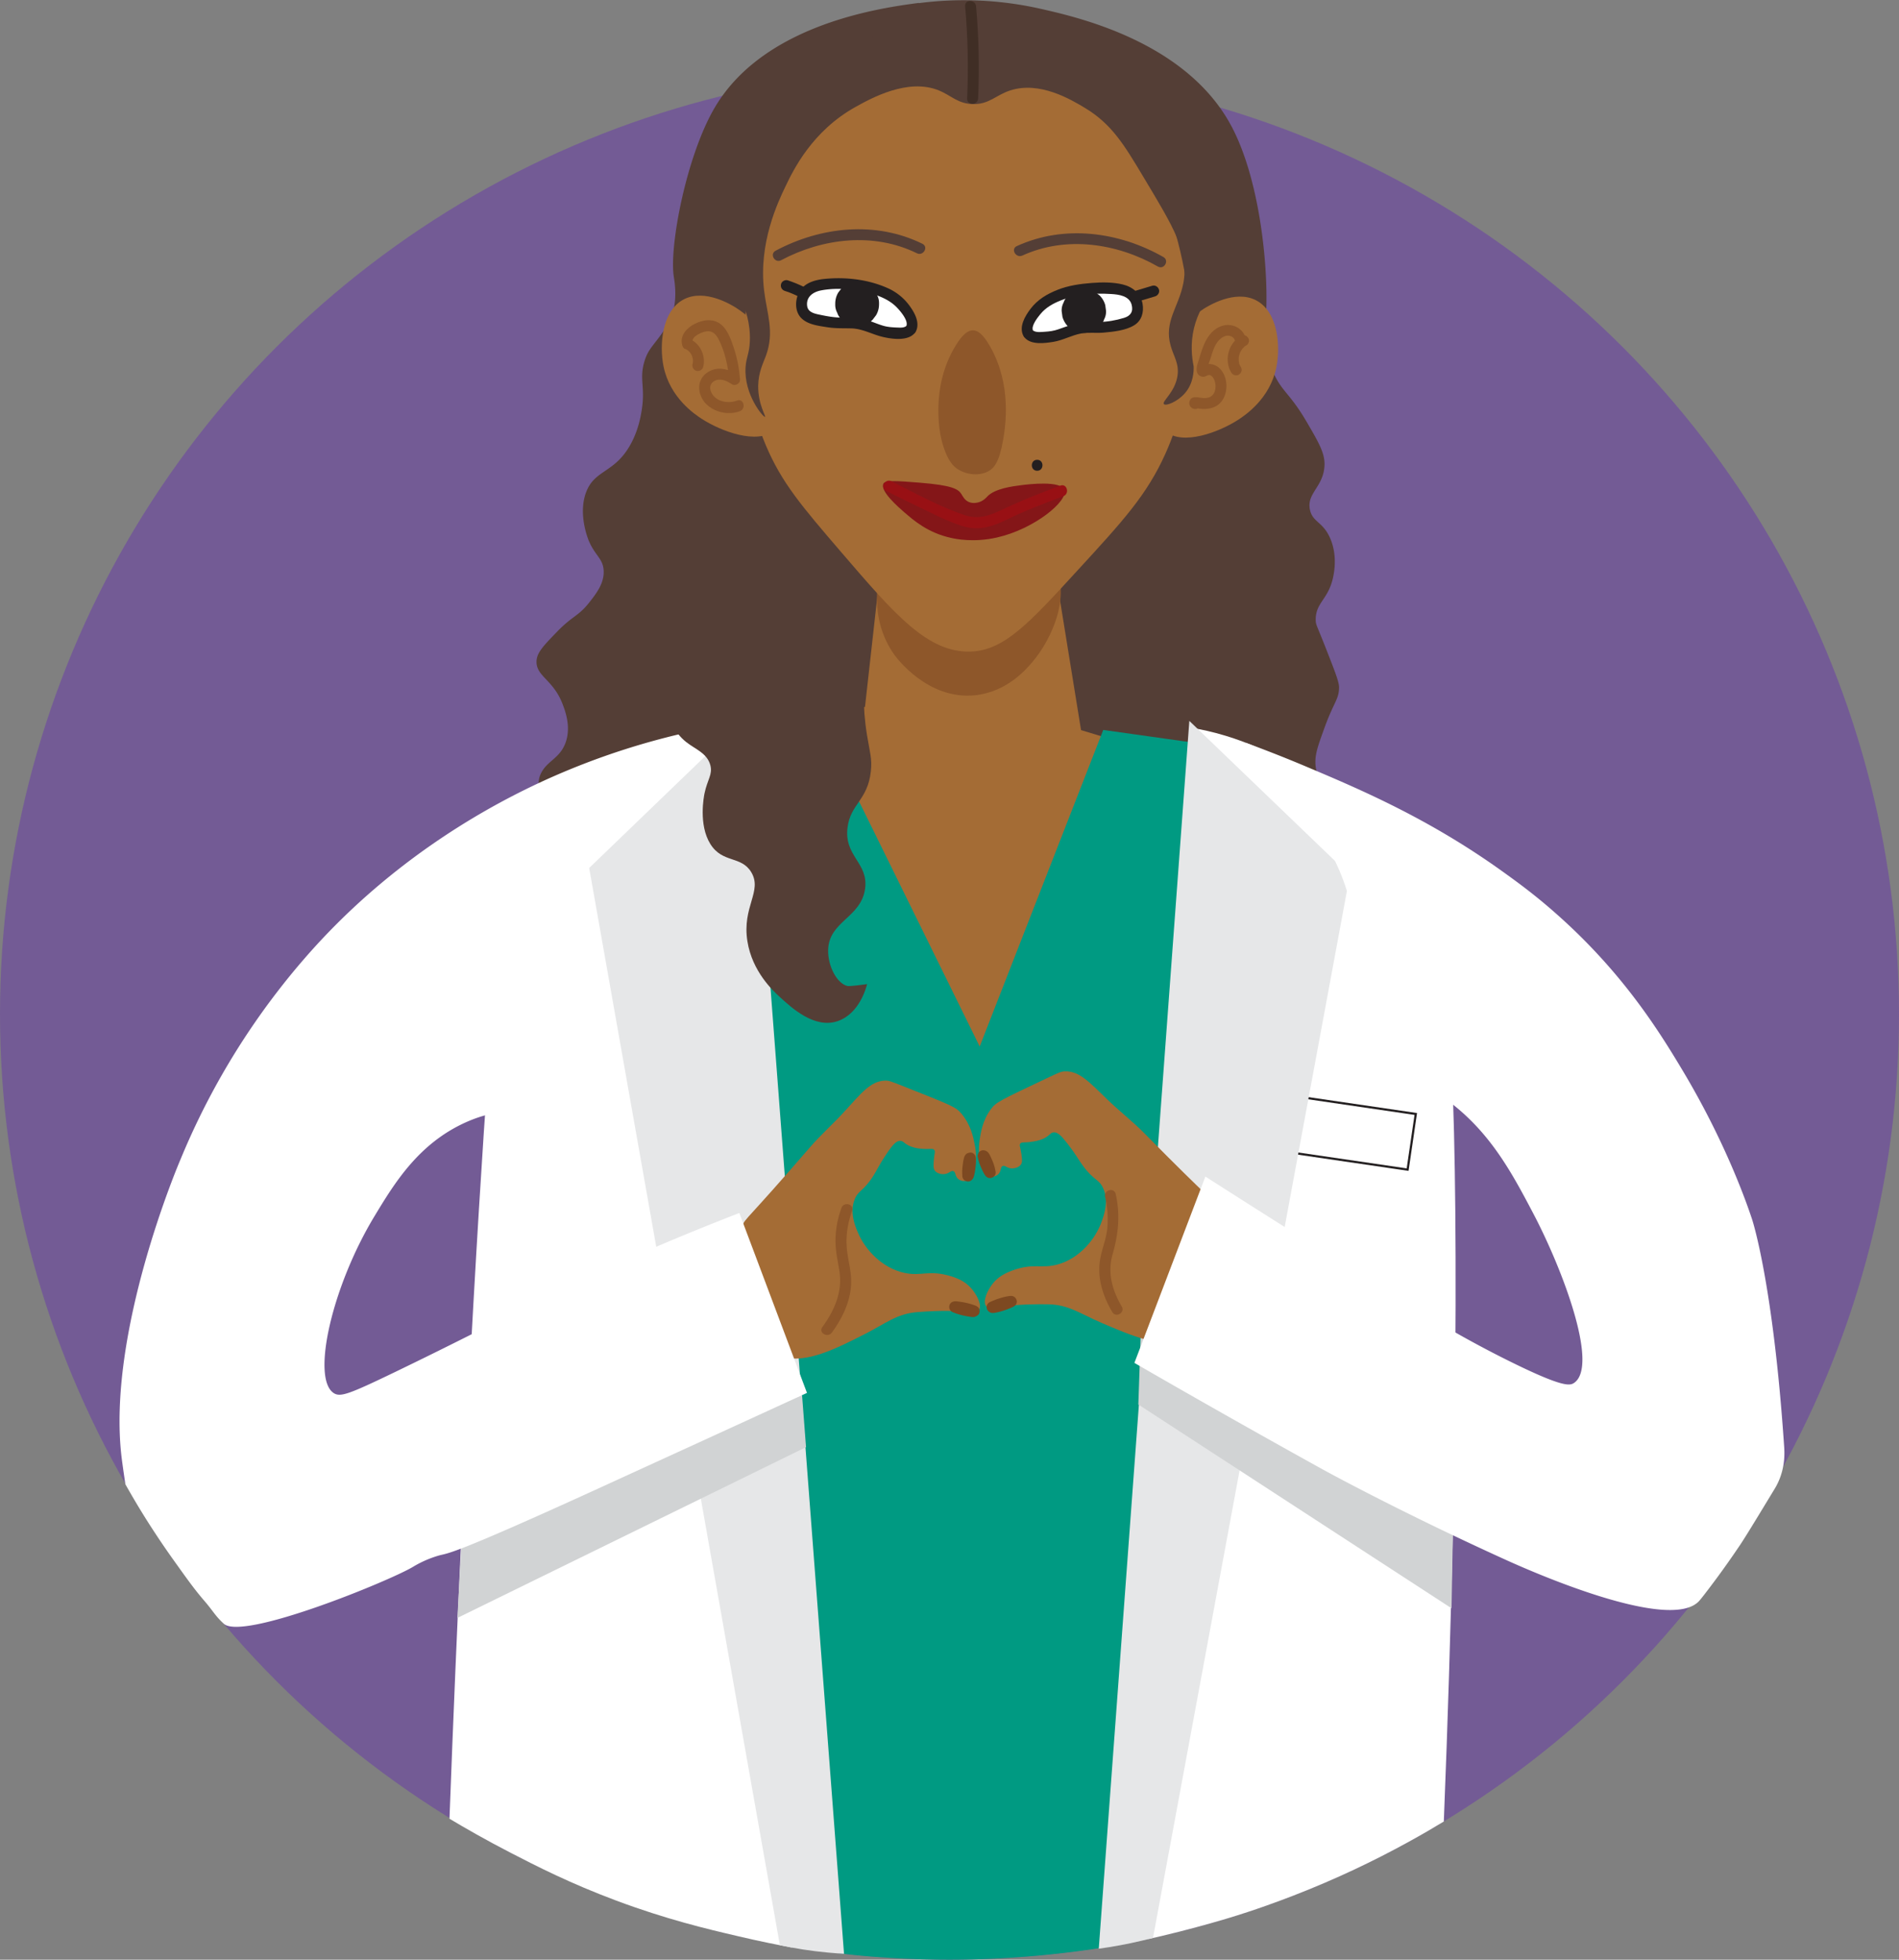 <?xml version="1.0" encoding="UTF-8"?>
<svg xmlns="http://www.w3.org/2000/svg" viewBox="0 0 216.4 223.29">
  <rect x="0" y="0" width="216.4" height="223.29" fill="#808080" stroke="none"/>
  <ellipse cx="108.2" cy="115.54" rx="108.2" ry="107.75" fill="#735b95"></ellipse>
  <g data-name="Ebene 28">
    <g data-name="Ebene 29">
      <path d="M104.72.33c-4.08.54-17.62 2.31-23.28 11.94-3.23 5.51-5.19 15.79-4.66 19.24.09.61.68 3.67-1 5.97-1.3 1.93-1.88 2.21-2.33 3.65-.64 2.07.11 2.92-.33 5.64-.12.74-.4 2.35-1.33 3.98-1.81 3.17-4.01 2.76-4.99 5.31-.98 2.56.26 5.48.33 5.64.72 1.64 1.59 1.96 1.66 3.32.07 1.46-.85 2.62-1.66 3.65-1.23 1.56-1.88 1.48-3.66 3.32-1.52 1.57-2.28 2.35-2.33 3.32-.08 1.77 1.92 2.1 2.99 4.97.3.79.95 2.55.33 4.31-.71 2.01-2.41 2.12-2.99 3.98 0 0-.5 1.6.67 3.98 2.02 4.12 91.58 8.62 91.78 1.33.04-1.65-4.46-3.82-3.99-7.63.1-.85.46-1.83 1-3.32 1.07-2.96 1.67-3.26 1.66-4.64 0-.57-.44-1.71-1.33-3.98-1.2-3.09-1.32-3.08-1.33-3.65-.03-2.03 1.47-2.33 2-4.97.12-.59.46-2.44-.33-4.31-.83-1.96-2.04-1.86-2.33-3.32-.38-1.87 1.52-2.56 1.66-4.97.08-1.39-.61-2.59-2-4.97-1.82-3.13-2.72-3.41-3.66-5.31-1.38-2.77-1.09-5.4-1-6.96.29-5.11-.63-15.33-3.99-21.56-5.13-9.51-17.36-12.3-21.62-13.27a39.718 39.718 0 0 0-13.97-.66Z" fill="#543e36"></path>
      <path d="m88.59 83.19 9.98-2.65 2-17.91h19.29l3.33 20.56 7.65 2.32c-6.54 17.14-13.08 34.27-19.62 51.41-7.54-17.91-15.08-35.82-22.61-53.73Z" fill="#a46c35"></path>
      <path d="M100.34 64.95c1.22-1.13 3.78-3.18 7.54-3.98 1-.21 8.92-1.9 11.97 2.76 2.45 3.75.08 9.03-2.22 11.72-.72.84-2.87 3.35-6.43 3.76-5.48.62-9.1-4.34-9.31-4.64-2.97-4.21-1.74-8.93-1.55-9.62Z" fill="#8e572a"></path>
      <path d="M83.93 35.1c-.53-.33-3.57-2.24-5.99-1-2.54 1.3-2.81 5.26-2.33 7.63.73 3.62 3.61 5.5 4.32 5.97 2.19 1.43 6.38 3.01 8.31 1.33 2.69-2.33.76-10.74-4.32-13.93Zm53.2.11c.53-.33 3.57-2.24 5.99-1 2.54 1.3 2.81 5.26 2.33 7.63-.73 3.62-3.61 5.5-4.32 5.97-2.19 1.43-6.38 3.01-8.31 1.33-2.69-2.33-.76-10.74 4.32-13.93Z" fill="#a46c35"></path>
      <path d="M105.04 4.94c-7.95 2.58-12.02 8.96-14.13 12.25-.46.71-10.55 17.08-3.66 33.5 1.81 4.3 4.09 6.96 8.65 12.27 6.04 7.03 9.82 11.44 14.71 11.28 3.82-.13 6.62-3.18 12.22-9.29 5.16-5.62 7.87-8.57 9.98-13.27 6.68-14.89-.42-29.98-1.66-32.5-2.34-4.75-5.99-12.16-13.89-14.62-5.54-1.72-10.5-.18-12.22.37Z" fill="#a46c35"></path>
      <path d="M108.88 39.41c.89-1.46 1.51-1.78 2-1.77.47 0 1.09.31 2 1.93 2.41 4.33 1.71 8.91 1.44 10.5-.44 2.59-1.05 3.22-1.55 3.54-1.09.69-2.63.5-3.66-.17-.38-.25-1.22-.9-1.83-3.37-.11-.43-1.35-5.85 1.61-10.67Z" fill="#8e572a"></path>
      <path d="M103.11 58.43c-.75-.66-2.86-2.48-2.44-3.32.21-.42 1.53-.32 4.16-.11 3.61.29 4.35.71 4.71 1.27.16.25.37.73.89.94.5.2 1.01.05 1.16 0 .5-.17.8-.51.89-.61.87-.95 2.95-1.2 3.99-1.33.72-.09 4.42-.54 4.82.55.47 1.25-3.42 4.46-7.67 5.42-2.67.61-4.75.16-5.24.05-2.65-.58-4.29-2.02-5.27-2.87Z" fill="#841618"></path>
      <path d="M100.97 55.93c1.17.59 2.34 1.17 3.52 1.73 1.7.81 3.44 1.75 5.24 2.3 1.88.57 3.47 0 5.14-.82 2.04-1 4.18-1.8 6.3-2.6.75-.28.42-1.49-.33-1.21-1.95.73-3.91 1.48-5.8 2.35-1.74.8-3.21 1.68-5.2.99-2.84-.98-5.57-2.48-8.24-3.83-.72-.36-1.35.72-.63 1.08Z" fill="#981014"></path>
      <path d="M102.93 35.37c-.85-1.48-2.46-1.97-3.78-2.37-.5-.15-2.96-.92-5.9-.27-1.13.25-1.5.53-1.67.87-.4.82.29 2.16 1.25 2.82.51.35.78.29 3.33.66 1.42.21 2.12.31 2.58.41 1.24.28 1.74.51 2.74.5.74 0 1.45-.01 1.78-.47.52-.71-.24-2-.33-2.16Z" fill="#fff"></path>
      <path d="M89.44 33.15c.35.11.7.24 1.04.39l-.15-.06c.25.1.49.22.73.34.15.08.31.11.48.06.14-.04.3-.15.37-.29.15-.28.09-.7-.22-.86-.62-.31-1.26-.57-1.92-.79-.31-.1-.7.12-.77.44-.08.34.1.66.44.77Z" fill="#231f20"></path>
      <path d="M104.34 37.82c.51-.94-.02-2.02-.58-2.82a6.157 6.157 0 0 0-2.58-2.16c-2.21-1-4.8-1.3-7.21-1.06-1.12.11-2.36.46-2.92 1.54-.45.86-.49 2.1.2 2.86.73.8 1.99.94 2.99 1.1s1.88.11 2.84.14c1.23.05 2.27.66 3.44.95 1.06.26 2.94.54 3.72-.43.5-.62-.38-1.51-.88-.88-.27.33-.78.27-1.16.26-.48-.02-.96-.05-1.43-.17-.83-.22-1.59-.62-2.43-.8-.69-.15-1.35-.18-2.06-.16-.92.03-1.82-.11-2.72-.3-.63-.13-1.48-.26-1.58-1.02-.14-1.04.66-1.6 1.58-1.78 1.82-.35 4-.15 5.77.37 1.01.3 2.05.75 2.81 1.51.4.4 1.46 1.6 1.12 2.22-.39.71.69 1.34 1.08.63Z" fill="#231f20"></path>
      <path d="M95.18 34.6v.06c-.01.34.06.67.22.96.1.31.27.58.52.8.23.24.49.42.8.52.3.16.62.23.96.22l.66-.09a2.5 2.5 0 0 0 1.1-.64l.39-.51c.23-.39.34-.81.34-1.26v-.06c.01-.34-.06-.67-.22-.96-.1-.31-.27-.58-.52-.8-.23-.24-.49-.42-.8-.52-.3-.16-.62-.23-.96-.22l-.66.09a2.5 2.5 0 0 0-1.1.64l-.39.51c-.23.39-.34.81-.34 1.26Z" fill="#231f20"></path>
      <path d="M117.92 35.71c.85-1.48 2.46-1.97 3.78-2.37.5-.15 2.96-.92 5.9-.27 1.13.25 1.5.53 1.67.87.4.82-.29 2.16-1.25 2.82-.51.35-.78.29-3.33.66-1.42.21-2.12.31-2.58.41-1.24.28-1.74.51-2.74.5-.74 0-1.45-.01-1.78-.47-.52-.71.24-2 .33-2.16Z" fill="#fff"></path>
      <path d="m129.53 34.4 2.1-.63c.31-.09.54-.44.44-.77s-.43-.54-.77-.44l-2.1.63c-.31.09-.54.44-.44.77s.43.54.77.44Z" fill="#231f20"></path>
      <path d="M117.73 37.69c-.29-.52.51-1.51.82-1.89.61-.75 1.43-1.21 2.31-1.56 1.8-.72 3.84-.86 5.76-.74.88.05 2.05.21 2.33 1.2.22.8-.11 1.29-.86 1.52-.91.28-1.93.46-2.89.47-.62.01-1.23-.05-1.86.03-.98.13-1.84.5-2.76.81-.49.17-.99.24-1.51.27-.44.02-1.13.14-1.45-.24-.51-.62-1.39.26-.88.88.73.89 2.3.67 3.3.51 1.09-.18 2.05-.74 3.14-.95.85-.16 1.71-.02 2.57-.1 1.11-.1 2.51-.24 3.48-.83.87-.52 1.14-1.5.97-2.46-.21-1.18-1.14-1.93-2.27-2.2-1.12-.27-2.37-.26-3.51-.17-1.32.1-2.66.29-3.9.78-1.21.48-2.28 1.11-3.08 2.16-.64.85-1.38 2.07-.8 3.13.39.71 1.47.08 1.08-.63Z" fill="#231f20"></path>
      <path d="M123.48 37.93h.06c.34.01.67-.06.96-.22.31-.1.58-.27.8-.52.24-.23.42-.49.52-.8.16-.3.23-.62.22-.96l-.09-.66a2.5 2.5 0 0 0-.64-1.1l-.51-.39c-.39-.23-.81-.34-1.26-.34h-.06c-.34-.01-.67.06-.96.22-.31.1-.58.27-.8.52-.24.23-.42.49-.52.8-.16.3-.23.62-.22.96l.09.66c.12.42.33.79.64 1.1l.51.39c.39.23.81.34 1.26.34Z" fill="#231f20"></path>
      <path d="M111.76 1.93c-.67-.03-8.03-.24-13.74 2.98-13.36 7.54-14.53 26.43-13.29 29.87.14.38.8 1.96.72 4.08-.06 1.48-.41 1.78-.49 2.99-.2 3.13 2.04 5.73 2.22 5.65.13-.06-.81-1.43-.78-3.55.03-1.56.56-2.54.89-3.44.99-2.72.09-4.82-.22-7.43-.64-5.4 1.58-10.05 2.43-11.82.91-1.91 3.05-6.32 7.98-9.07 1.82-1.01 5.99-3.33 9.53-1.88 1.4.58 2.15 1.52 3.88 1.55 1.84.03 2.55-1 4.21-1.55 3.38-1.11 6.96 1.04 8.54 1.99 3.05 1.84 4.46 4.19 6.65 7.85 3.44 5.74 5.24 8.64 4.55 12.15-.52 2.68-2.22 4.33-1.44 7.09.34 1.22.99 2.03.78 3.44-.29 1.88-1.81 2.91-1.55 3.21.22.26 1.54-.26 2.39-1.23 1.01-1.16 1.02-2.58 1-3.08-.21-1.03-.38-2.58.04-4.34.44-1.82 1.31-3.01 1.52-3.32 2.59-3.93-.7-22.03-14.27-29.19-.98-.52-5.37-2.74-11.53-2.98Z" fill="#543e36"></path>
      <path d="M118.19 53.64c.8 0 .81-1.25 0-1.25s-.81 1.25 0 1.25Z" fill="#231f20"></path>
    </g>
    <path d="M79.28 86.07c1.51-3.86 8.23-4.85 13.52-5.1 6.28 12.76 12.56 25.51 18.84 38.27 4.69-12.02 9.39-24.04 14.08-36.07 5.21.73 10.42 1.47 15.63 2.2-5.21 45.51-10.43 91.03-15.64 136.54-1.75.27-3.85.56-6.23.8-3.47.35-6.18.47-7.35.51-7 .25-12.47-.23-14.76-.46-3.02-.31-5.53-.7-7.31-1.01-3.6-92.24-6.99-124.37-9.88-129.93-.31-.59-1.85-3.28-.89-5.75Z" fill="#009a82"></path>
    <path d="M51.22 207.23c1.73-46.38 3.96-80.25 4.74-89.69 0 0 .91-10.71 5.78-19.49 2.71-4.89 5.59-7.12 9.05-9.75 3.18-2.41 7.94-5.3 14.08-6.5l5.37 140.1c-1.53-.28-3.65-.7-6.15-1.29-3.53-.82-8.16-1.92-13.88-4.06-5.25-1.96-9.13-3.95-11.98-5.42-2.87-1.48-5.25-2.85-7.02-3.91Zm113.31.32c1.85-46.27 1.53-80.44.61-90.14 0 0-1.03-10.52-5.76-18.76-2.7-4.7-5.57-6.85-9.02-9.38-3.17-2.32-7.91-5.1-14.02-6.25-1.83 45.97-3.67 91.95-5.5 137.92.82-.18 2.05-.46 3.54-.84.42-.11 2.84-.72 5.38-1.48 3.37-1.01 6.15-2.06 7.65-2.64 4.91-1.9 9.23-3.99 12.88-5.99 1.78-.97 3.23-1.83 4.25-2.45Z" fill="#fff"></path>
    <path fill="none" stroke="#231f20" stroke-miterlimit="10" stroke-width=".25" d="m143.298 130.762.93-6.343 17.107 2.508-.93 6.342z"></path>
    <path d="M85.43 81.28 67.14 98.9c7.24 40.91 14.49 81.83 21.73 122.74 1.69.36 3.52.66 5.49.84.62.06 1.23.1 1.82.14-3.59-47.11-7.17-94.23-10.76-141.34Zm50.1.86 18.29 17.58c-7.48 40.36-14.95 80.72-22.43 121.09-.4.1-.8.21-1.21.3-1.72.41-3.39.71-4.97.93l10.32-139.89Z" fill="#e6e7e8"></path>
    <path d="M165.96 152.4c-11.99-.2-23.98-.4-35.96-.59-.09 2.74-.19 5.48-.28 8.22 11.9 7.74 23.8 15.48 35.69 23.22.18-10.28.37-20.56.55-30.84ZM52.79 172.3c12.87-4.44 25.74-8.87 38.61-13.31l.45 5.9c-13.24 6.49-26.49 12.97-39.73 19.46.22-4.02.44-8.03.67-12.05Z" fill="#d1d3d4"></path>
    <path d="M138.69 137.56c-.46-.94-.41-.44-8.26-8.41-1.33-1.35-2.84-2.52-4.21-3.84-2.09-2.02-3.23-3.29-4.85-3.24-.45.01-.67.12-2.09.79-5.31 2.52-5.77 2.71-6.37 3.53-.96 1.3-1.15 2.67-1.28 3.54-.29 2.08.3 3.16.48 3.47.32.53.63.63.77.66.29.06.63-.04.86-.25.39-.35.22-.81.51-.95.28-.13.49.26 1.06.27.36 0 .84-.13 1.05-.48.15-.25.12-.56.03-1.16-.11-.8-.27-.99-.13-1.18.16-.22.45-.09 1.27-.21.34-.05.85-.12 1.37-.36.74-.34.76-.68 1.16-.72.45-.04.86.35 1.62 1.33.97 1.25 1.17 1.73 1.75 2.51 1.23 1.66 1.78 1.47 2.26 2.48.69 1.45.13 3.07-.14 3.82-.71 2.03-2.53 4.22-5.01 4.91-1.9.53-2.79-.21-5.25.72-.79.3-1.55.7-2.15 1.45-.6.75-1.21 2.04-.76 2.59.36.44 1.18.15 2.76-.06 0 0 1.41-.19 4.19-.16 2.43.02 3.69 1.04 6.22 2.13 3.28 1.41 6.92 2.97 9.49 1.96 4.05-1.59 6.19-9.84 3.62-15.14Zm-54.12 2.14c.4-.97.38-.47 7.69-8.93 1.24-1.44 2.67-2.7 3.95-4.1 1.96-2.15 3.01-3.49 4.63-3.54.45-.02.68.08 2.13.65 5.46 2.17 5.93 2.33 6.59 3.11 1.04 1.24 1.33 2.59 1.5 3.45.43 2.05-.09 3.17-.26 3.49-.29.55-.58.67-.72.71-.29.08-.63 0-.87-.19-.41-.33-.27-.8-.57-.91-.29-.11-.47.29-1.04.34-.36.03-.84-.08-1.08-.41-.17-.24-.15-.55-.11-1.16.06-.8.21-1 .05-1.19-.17-.21-.45-.06-1.28-.12-.34-.02-.85-.06-1.39-.27-.76-.29-.8-.63-1.2-.64-.45-.01-.84.41-1.53 1.43-.89 1.31-1.06 1.8-1.58 2.62-1.12 1.73-1.68 1.58-2.09 2.62-.6 1.5.07 3.07.38 3.8.84 1.98 2.8 4.05 5.32 4.58 1.93.41 2.77-.39 5.29.38.81.25 1.59.6 2.24 1.31.65.71 1.34 1.96.93 2.54-.33.46-1.17.23-2.76.12 0 0-1.42-.1-4.2.11-2.42.18-3.61 1.28-6.07 2.52-3.18 1.62-6.71 3.41-9.35 2.56-4.15-1.33-6.82-9.42-4.6-14.87Z" fill="#a46c35"></path>
    <path d="M80.61 82.97a83.084 83.084 0 0 0-18.54 5.94c-6.13 2.8-16.22 8.32-25.44 18.16-.87.93-2.77 3-4.99 5.88a83.497 83.497 0 0 0-11.06 19.13s-8.53 19.77-6.7 34.16c.15 1.16.33 2.35.33 2.35.03.22.06.41.08.53.13.24.33.59.58 1.02.94 1.63 1.83 3.06 2.63 4.28 1.11 1.7 1.99 2.94 2.66 3.87 1.27 1.78 1.99 2.77 2.96 3.92.13.15.2.23.36.42.78.94.98 1.32 1.59 1.96 0 0 .2.21.42.41 2.13 2.01 18.99-4.91 21.57-6.47.27-.16 1.34-.82 2.91-1.28 1.17-.34.97.24 18.87-7.95 5.35-2.45 13.3-6.08 23.12-10.59-2.57-6.83-5.14-13.67-7.71-20.5-3.13 1.21-7.39 2.92-12.4 5.12-3.24 1.43-6.95 3.06-11.73 5.47-2.6 1.31-8.28 4.24-15.08 7.52-5.35 2.58-6.28 2.91-7.04 2.39-2.52-1.74-.17-12.14 4.69-20.16 2.25-3.72 5-8.25 10.39-10.67 4.31-1.93 6.4-.77 8.71-2.32 3.09-2.07 5.21-8.06 1.01-25.24 5.93-5.79 11.87-11.58 17.8-17.37Zm61.35 1.66c1.51.56 3.94 1.47 6.87 2.71 6.31 2.66 14.06 5.97 22.45 12 1.6 1.15 3.61 2.6 6.1 4.81 7.58 6.71 11.71 13.4 14.3 17.72 5.07 8.45 7.47 15.53 7.98 17.07 0 0 2.39 7.17 3.65 25.86.05.69.11 2.07-.49 3.64-.24.62-.49 1.04-.67 1.33-2.2 3.63-3.31 5.45-3.91 6.34-1.66 2.46-2.88 4.07-3.28 4.6-.58.77-1.11 1.46-1.33 1.7-3.32 3.68-19.46-3.52-21.8-4.57-11.71-5.3-20.26-9.95-21.06-10.39-8.65-4.79-15.96-8.96-21.5-12.16 2.7-7.08 5.39-14.15 8.09-21.23 2.36 1.51 5.84 3.73 10.09 6.41 1.83 1.16 1.39.73 12.41 7.74 1.88 1.19 6.39 4.06 12.52 7.07 5.67 2.78 6.5 2.62 6.98 2.3 2.87-1.92-1.27-12.92-4.66-19.36-2.78-5.29-5.54-10.39-11.64-14.11-4.76-2.91-9.46-3.7-12.3-3.94.52-.92 1.68-3.1 2.51-6.16 0-4.82 1.11-8.97.49-11.49-2.13-8.65-10.99-17.1-11.81-17.87Z" fill="#fff"></path>
    <path d="M89.01 29.65c4.74-2.52 10.56-3.21 15.48-.79.72.35 1.35-.72.63-1.08-5.34-2.63-11.58-1.96-16.74.79-.71.38-.08 1.46.63 1.08Z" fill="#543e36"></path>
    <path d="M112.75 131.73v-.02c-.15.2-.3.4-.46.6h-.33.01l-.15-.06h.02s-.08-.05-.13-.09l.02.02-.1-.13c.14.2.24.45.34.67l-.06-.15c.16.38.28.78.35 1.19l.16-.61c.15-.05.29-.11.44-.17h-.01c.11.03.21.06.32.08h-.02s.08.06.13.09c-.01 0-.02-.02-.03-.03l.1.13c-.09-.11-.15-.25-.21-.38-.07-.13-.13-.27-.19-.41l.06.15c-.14-.34-.27-.7-.34-1.06l.02.17v-.02l-.09.32c-.24.08-.47.18-.71.27h.01c-.09-.05-.18-.11-.28-.16h.01c-.06-.13-.12-.28-.18-.43v.02c.02.17.06.32.18.44.11.11.29.19.44.18s.33-.06.44-.18c.11-.12.2-.28.18-.44-.02-.18-.05-.32-.18-.46a.622.622 0 0 0-.3-.18c-.14-.02-.27-.03-.41.03-.11.05-.25.14-.3.26s-.09.21-.09.34c0 .08.02.15.03.23l.06.24c.04.16.09.32.15.47.13.36.29.71.47 1.05.15.27.36.55.71.53s.63-.28.63-.63c0-.12-.04-.25-.06-.37-.07-.33-.17-.64-.3-.95-.09-.21-.18-.42-.28-.62-.05-.1-.11-.2-.18-.3a.741.741 0 0 0-.28-.22c-.01 0-.06-.03-.09-.04a.653.653 0 0 0-.34 0c-.13.05-.24.11-.32.22s-.12.23-.13.38v.02c-.01.15.08.34.18.44s.29.19.44.18c.36-.02.6-.27.62-.62Zm-.07 16.79h-.01c-.11.11-.19.31-.18.45 0 .17.07.31.18.44.23.28.61.19.92.13.17-.04.35-.08.52-.13.39-.11.76-.25 1.13-.41.27-.12.52-.23.61-.53.08-.27-.06-.58-.3-.72-.18-.11-.38-.1-.58-.07-.35.05-.71.14-1.05.25-.19.06-.39.12-.57.2-.13.05-.26.1-.39.16s-.26.1-.35.21c-.14.15-.2.32-.17.53s.13.34.3.46c.19.14.48.11.68 0 .28-.16.41-.57.22-.86s-.55-.4-.86-.22h-.01c.11-.02.21-.05.32-.08h-.02l.32.09h-.01c.04.32.08.65.13.97-.1.07-.11.08-.05.05.02 0 .04-.02.05-.02.15-.06-.1.04.01 0 .07-.03.15-.06.22-.09.17-.06.34-.12.52-.17.34-.1.69-.2 1.05-.25l-.17.02h.08l-.17-.02h.02c-.09-.05-.18-.1-.28-.16-.05-.19-.11-.4-.16-.6.1-.11.19-.24.29-.36-.08.04-.16.08-.24.11-.03.02-.07.03-.11.05.16-.08.05-.02 0 0-.17.07-.34.13-.51.18-.34.11-.69.2-1.05.26l.17-.02h-.06l.17.02h-.02c.09.05.18.1.28.16v.88h.01c.24-.23.24-.68 0-.9-.26-.24-.62-.23-.88 0Zm-1.61-16.84v-.02a.61.61 0 0 0-.31-.26.64.64 0 0 0-.41-.03c-.33.07-.47.4-.53.69-.04.17-.07.33-.09.5-.05.36-.09.73-.08 1.09 0 .08 0 .16.01.23v.11c.02.2.08.37.25.49.21.16.5.19.72.05a.85.85 0 0 0 .34-.47c.11-.36.16-.73.2-1.1.02-.19.04-.37.04-.56 0-.25.03-.55-.1-.77a.667.667 0 0 0-.37-.29c-.18-.04-.32 0-.48.06a.53.53 0 0 0-.24.25c-.09.17-.09.32-.06.5.02.15.17.3.29.37.13.08.33.11.48.06s.3-.14.37-.29c.08-.16.09-.31.06-.48v-.02c-.02.16-.04.32-.07.48v-.02c-.07.07-.14.15-.22.22h.01c-.29-.08-.57-.15-.86-.23v.02c-.02-.11-.05-.21-.07-.32.04.36 0 .75-.05 1.11l.02-.17c-.04.28-.09.58-.18.85l.06-.15c-.05.1 0 .05.17-.15h.62c.1.17.21.35.31.53-.04-.4-.02-.81.03-1.21l-.02.17c.03-.25.07-.53.16-.77l-.06.15-.07.09-.28.16h.01c-.24-.1-.47-.19-.71-.29v.02c.06.13.25.25.38.29.15.04.35.02.48-.06s.25-.21.29-.37c.04-.18 0-.32-.06-.48Zm-.57 18.16h.01c-.03-.24-.07-.49-.1-.75.12-.09.25-.18.37-.28h-.02c.06 0 .11 0 .17-.02-.1.01-.21-.01-.31-.03l.17.02c-.63-.09-1.25-.24-1.84-.48l.44.44c-.05.19-.11.39-.16.6-.09.04-.18.1-.28.15.01 0 .03 0 .04-.01l-.17.02c.12 0 .25.02.38.03l-.17-.02c.3.04.61.1.9.17l.44.12c.06.02.13.04.19.06.04.01.08.03.11.04h.04c.11.05.06.02-.15-.09v-.88c.15-.05.29-.11.44-.17h-.02l.32.09h-.01c-.15-.08-.31-.12-.48-.07-.14.04-.3.15-.37.29-.15.28-.09.7.22.86.29.14.56.11.8-.1s.23-.66 0-.88c-.18-.17-.43-.23-.66-.31-.18-.06-.35-.1-.53-.15-.4-.1-.81-.16-1.22-.21-.31-.03-.63.02-.8.32-.16.27-.08.63.16.82.12.09.27.14.41.19.33.13.68.22 1.03.3.2.04.39.08.59.11.14.02.29.05.43.05.27 0 .47-.12.63-.33.14-.2.1-.6-.1-.76h-.01c-.14-.12-.26-.19-.44-.19-.15 0-.34.07-.44.18s-.19.28-.18.44c0 .15.06.34.18.44Z" fill="#7d4921"></path>
    <path d="M132.58 29.29c-5.08-2.89-11.3-3.72-16.71-1.25-.73.33-.1 1.41.63 1.08 4.99-2.28 10.79-1.41 15.45 1.25.7.4 1.33-.68.63-1.08Z" fill="#543e36"></path>
    <path d="M78.94 38.94c-.15-.57.89-1.01 1.3-1.13.78-.23 1.25.11 1.61.78.74 1.4 1.11 3.08 1.23 4.65l.94-.54c-.85-.58-1.93-.91-2.92-.52s-1.55 1.28-1.4 2.32c.3 2.07 2.81 3.04 4.62 2.35.74-.29.42-1.5-.33-1.21-1.07.41-2.58.11-3-1.09-.2-.55.07-1.05.62-1.23.63-.2 1.27.11 1.78.46.38.26.98-.08.94-.54-.09-1.19-.31-2.37-.68-3.51-.31-.93-.67-2.06-1.44-2.72-.89-.76-2.04-.6-3.02-.12-.9.44-1.73 1.31-1.46 2.38.2.78 1.41.45 1.21-.33Z" fill="#8e572a"></path>
    <path d="M78.07 39.75c.11.05.21.1.3.17.02.02.04.04.07.05-.03-.02-.11-.09-.04-.03.05.04.09.08.13.12.04.04.08.08.11.12.02.02.08.1.01.01s0 0 .01.02c.07.1.13.2.18.3.01.02.02.05.03.08-.02-.03-.06-.14-.02-.04.02.05.04.1.05.16.02.06.03.12.04.18 0 .03.01.05.02.08v-.05c0 .11.02.22 0 .33v.1c0 .11.02-.13 0-.05-.01.06-.02.12-.04.18-.08.32.11.69.44.77s.68-.1.77-.44c.32-1.2-.3-2.61-1.44-3.13-.16-.07-.31-.11-.48-.06-.14.04-.3.15-.37.29-.14.27-.09.71.22.86Zm63.86-1.28c-.32-1.1-1.54-1.67-2.62-1.35-1.19.35-1.87 1.45-2.27 2.55-.22.6-.39 1.21-.58 1.81-.17.56-.19 1.29.53 1.44.31.07.45-.12.72-.18.23-.05.43.14.54.31.26.4.32.97.21 1.43-.15.59-.59.87-1.19.88s-1.53-.42-1.73.42c-.07.28.05.55.29.71.31.21.8.1.96-.25.14-.31.09-.67-.22-.86-.26-.16-.72-.08-.86.22l-.02.04.37-.29h-.05c.16.03.32.05.48.07l-.04-.03.29.71.02-.07-.44.44.07-.02h-.33c.81.18 1.69.25 2.45-.14.72-.37 1.12-1.12 1.22-1.91s-.08-1.62-.57-2.23c-.26-.33-.62-.57-1.04-.66a1.67 1.67 0 0 0-.63-.01c-.19.03-.34.13-.5.19h.33l.23.19v.33c.07-.55.32-1.11.48-1.63.17-.56.35-1.13.7-1.6.26-.35.66-.69 1.11-.73.37-.03.76.16.87.52.23.77 1.43.44 1.21-.33Z" fill="#8e572a"></path>
    <path d="M141.37 38.32c-1.4.79-1.91 2.77-1.05 4.14.17.28.56.41.86.22s.41-.56.22-.86c-.04-.07-.08-.13-.11-.2 0-.01-.01-.02-.02-.04-.02-.04-.01-.02.02.05-.02-.01-.03-.08-.04-.1a.902.902 0 0 1-.06-.22c0-.03-.01-.07-.02-.1-.03-.14.01.02 0 .02 0 0-.02-.4-.01-.44v-.1c0-.12-.02.1 0 .02s.03-.15.05-.23c.02-.07.04-.14.06-.2.01-.03.03-.07.04-.1.02-.07-.06.12 0 .01.06-.13.14-.26.22-.38.06-.09 0-.04-.01 0 0-.02.06-.08.08-.1.05-.05.09-.1.15-.15.03-.03.06-.06.09-.08.07-.06-.03 0-.03.02 0-.04.18-.12.21-.14.28-.16.41-.57.22-.86s-.55-.4-.86-.22Zm-45.48 99.31c-.45 1.23-.7 2.55-.68 3.87.01 1.15.28 2.26.45 3.39.35 2.35-.59 4.45-1.95 6.32-.48.65.61 1.27 1.08.63 1.36-1.86 2.38-4.08 2.18-6.43-.09-1.11-.4-2.18-.48-3.29-.11-1.42.13-2.82.61-4.16.27-.76-.93-1.08-1.21-.33Zm30.05-1.25c.27 1.2.36 2.43.23 3.66-.12 1.15-.57 2.19-.78 3.31-.41 2.17.26 4.28 1.36 6.15.41.69 1.49.07 1.08-.63-1.09-1.86-1.65-3.86-1.04-5.97.66-2.29.88-4.51.35-6.86-.18-.78-1.38-.45-1.21.33Z" fill="#8e572a"></path>
    <path d="M109.98.71c.31 3.49.39 7 .23 10.51-.04.8 1.21.8 1.25 0 .16-3.5.08-7.01-.23-10.51-.07-.79-1.32-.8-1.25 0Z" fill="#402e25"></path>
    <path d="M98.08 72.48c1.6 2.36-.4 4.41.72 11.28.32 1.98.59 2.64.44 4.1-.34 3.31-2.33 3.74-2.66 6.43-.41 3.3 2.41 4.01 2 6.98-.46 3.31-4.13 3.68-4.21 6.98-.04 1.8.99 3.83 2.22 4.1 0 0 .26.06 2.22-.22-.1.41-.88 3.36-3.33 4.21-2.65.93-5.29-1.52-6.65-2.77-.73-.67-3.11-2.86-3.66-6.32-.63-3.95 1.74-5.7.44-7.87-1.15-1.91-3.27-.99-4.66-3.21-1.38-2.21-.73-5.45-.67-5.76.34-1.62.94-2.15.67-3.21-.36-1.39-1.74-1.84-2.77-2.66-2.62-2.08-3.47-6.92-2.22-9.98 2.24-5.46 11.81-4.89 13.97-4.77 3.2.18 6.58.37 8.15 2.69Z" fill="#543e36"></path>
  </g>
</svg>

